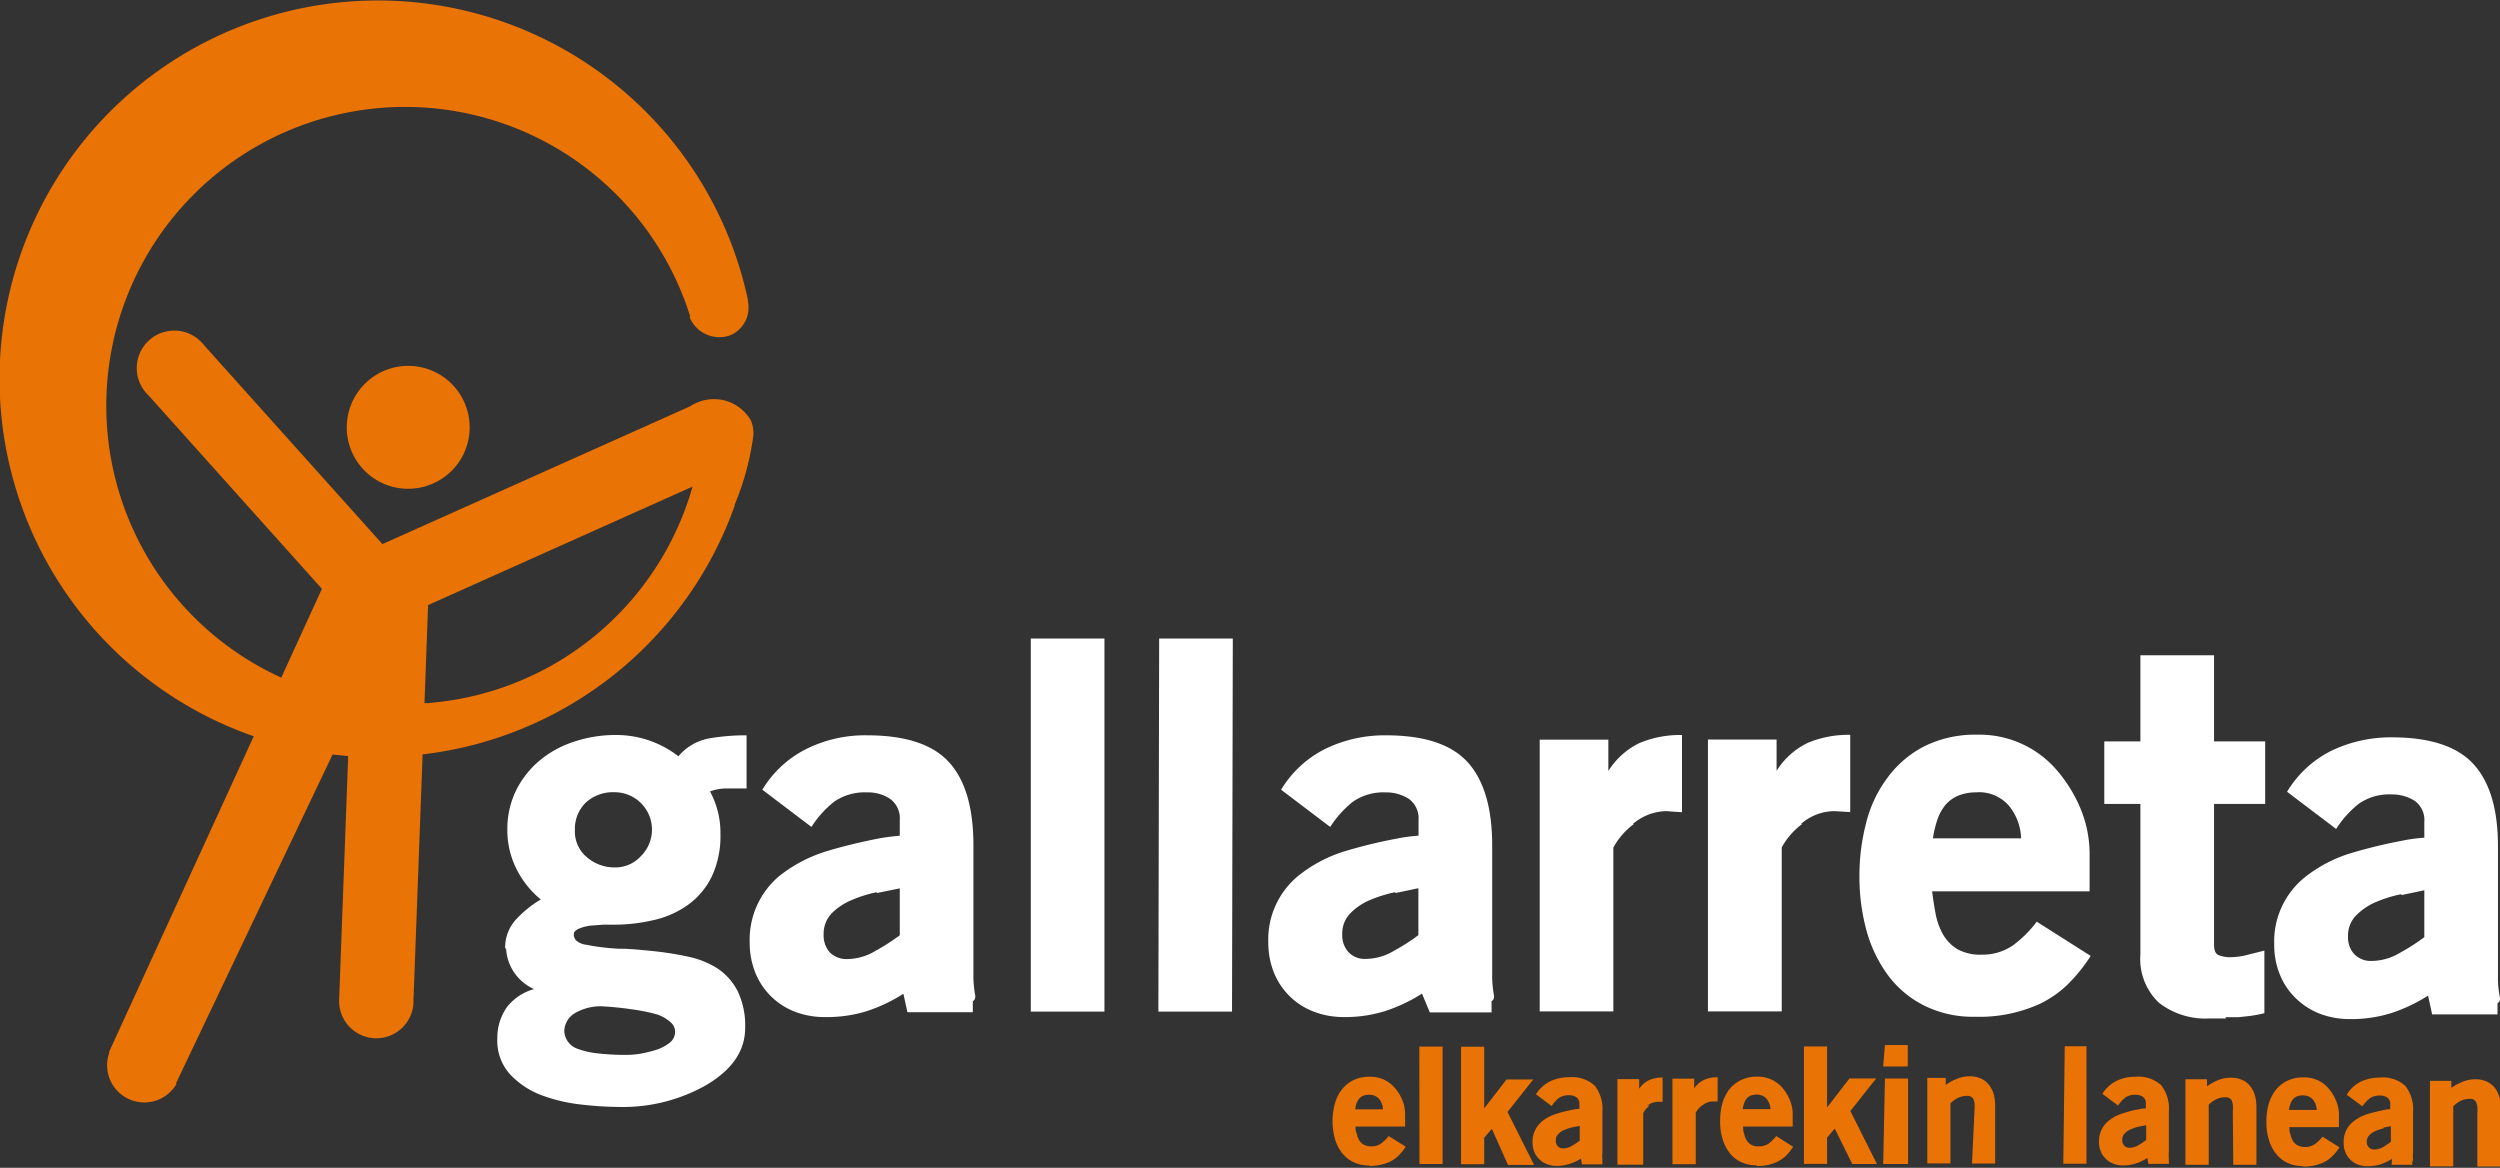 <?xml version="1.0" encoding="UTF-8"?> <svg xmlns="http://www.w3.org/2000/svg" xmlns:xlink="http://www.w3.org/1999/xlink" id="Capa_1" data-name="Capa 1" width="56.41mm" height="26.35mm" viewBox="0 0 159.9 74.69"><rect x="0" y="0" width="159.9" height="74.69" fill="#333333" stroke="none"/><defs><style>.cls-1{fill:none;}.cls-2{clip-path:url(#clip-path);}.cls-3{fill:#ea7305;}.cls-4{fill:#fff;}</style><clipPath id="clip-path" transform="translate(-1196.55 -1097.11)"><rect class="cls-1" x="1196.55" y="1097.11" width="159.9" height="74.69"></rect></clipPath></defs><g class="cls-2"><path class="cls-3" d="M1224,1142.08h-.3l.23-6.27,16.92-7.58c-.12.38-.19.63-.2.65h0a19.13,19.13,0,0,1-16.65,13.19m16.75-19-19.74,8.84-11.38-12.69h0a.27.27,0,0,0-.07-.08,2.4,2.4,0,1,0-3.57,3.2l.08.08h0l11.07,12.35-2.6,5.68a19.11,19.11,0,1,1,26.14-23.15l0,.15a2.06,2.06,0,0,0,2.59,1.1,1.92,1.92,0,0,0,1.12-2.13v-.12a24.2,24.2,0,1,0-31.61,27.9l-9.25,20.18h0l0,.09a2.38,2.38,0,0,0,4.29,2,.42.42,0,0,0,0-.1h0l10-21,1,.1-.58,15.6h0s0,.07,0,.11a2.38,2.38,0,0,0,4.75.17v-.1h0l.59-15.89a24.16,24.16,0,0,0,19.9-15.74l.06-.17h0a.14.14,0,0,0,0-.06,17.47,17.47,0,0,0,1.18-4.32,2,2,0,0,0-.15-1.08,2.73,2.73,0,0,0-3.7-1l-.13.06Zm-18.1,5.3a3.93,3.93,0,1,0-3.92-3.94,3.92,3.92,0,0,0,3.92,3.94" transform="translate(-1196.55 -1097.11)"></path><path class="cls-4" d="M1350.14,1154.3a8.17,8.17,0,0,0-1.59.49,3.82,3.82,0,0,0-1.28.85,1.81,1.81,0,0,0-.54,1.36,1.6,1.6,0,0,0,.4,1.14,1.48,1.48,0,0,0,1.14.43,3.55,3.55,0,0,0,1.78-.52,12.77,12.77,0,0,0,1.56-1v-3l-1.47.31m1.71,6.43a10.35,10.35,0,0,1-2.4,1.13,8.59,8.59,0,0,1-2.62.37,5.33,5.33,0,0,1-1.95-.36,4.62,4.62,0,0,1-1.52-1,4.4,4.4,0,0,1-1-1.51,5,5,0,0,1-.35-1.92,5.26,5.26,0,0,1,1.93-4.26,8.87,8.87,0,0,1,3-1.57,31.62,31.62,0,0,1,3.26-.79,9.85,9.85,0,0,1,1.41-.19v-1a1.53,1.53,0,0,0-.6-1.35,2.71,2.71,0,0,0-1.48-.42,3.42,3.42,0,0,0-2.1.59,6.45,6.45,0,0,0-1.46,1.62l-3.14-2.38a6.91,6.91,0,0,1,2.87-2.64,8.78,8.78,0,0,1,3.84-.84c2.44,0,4.19.58,5.23,1.73s1.56,2.91,1.55,5.31l0,8.21a6.15,6.15,0,0,0,.13,1.41c0,.13,0,.24-.16.35v.71h-4.18Zm-12.92,1.46-1.06,0a4.86,4.86,0,0,1-3.23-1,3.86,3.86,0,0,1-1.19-3.11l0-9.61h-2.31v-4h2.31l0-5.51h4.71v5.51h3.27v4h-3.27l0,9c0,.36.09.58.29.67a2,2,0,0,0,.77.13,4.08,4.08,0,0,0,1-.13l1.16-.29v4a7.45,7.45,0,0,1-.93.18l-.74.08-.83,0m-15.88-14.38a3,3,0,0,0-1.23.22,2.23,2.23,0,0,0-.82.62,3.06,3.06,0,0,0-.5.95,6.9,6.9,0,0,0-.27,1.15h5.64a3.45,3.45,0,0,0-.8-2.11,2.54,2.54,0,0,0-2-.84m-.12,14.36a7,7,0,0,1-3.37-.76,6.49,6.49,0,0,1-2.3-2,8.7,8.7,0,0,1-1.33-2.87,13,13,0,0,1-.42-3.38,13.27,13.27,0,0,1,.44-3.43,8,8,0,0,1,1.37-2.87,6.77,6.77,0,0,1,2.36-2,7.37,7.37,0,0,1,3.41-.73,6.51,6.51,0,0,1,5,2.22,9.18,9.18,0,0,1,1.55,2.48,7.62,7.62,0,0,1,.59,3.08v2.24l-10.07,0c.06.51.14,1,.23,1.48a4.27,4.27,0,0,0,.48,1.3,2.67,2.67,0,0,0,.91.92,3,3,0,0,0,1.54.35,3.44,3.44,0,0,0,2-.59,7.32,7.32,0,0,0,1.53-1.52l3.45,2.19a10.48,10.48,0,0,1-1.55,1.9,6.88,6.88,0,0,1-1.69,1.16,9.34,9.34,0,0,1-4.2.83m-11-12.34a4.68,4.68,0,0,0-1.32,1.51l0,10.49h-4.72l0-17.39h4.39v2a4.85,4.85,0,0,1,2-1.79,6.75,6.75,0,0,1,2.71-.51v4.94l-1-.06a3.28,3.28,0,0,0-2.15.82m-10.68,0a4.58,4.58,0,0,0-1.32,1.51l0,10.48h-4.71l0-17.38h4.39v2a4.85,4.85,0,0,1,2-1.79,6.75,6.75,0,0,1,2.71-.51v4.94l-1-.07a3.36,3.36,0,0,0-2.15.83m-15.18,4.35a8.62,8.62,0,0,0-1.59.49,3.82,3.82,0,0,0-1.28.85,1.84,1.84,0,0,0-.53,1.36,1.6,1.6,0,0,0,.4,1.14,1.44,1.44,0,0,0,1.13.43,3.55,3.55,0,0,0,1.78-.52,12.77,12.77,0,0,0,1.56-1v-3l-1.48.31m1.71,6.43a10.16,10.16,0,0,1-2.4,1.13,8.55,8.55,0,0,1-2.62.37,5.31,5.31,0,0,1-1.94-.36,4.45,4.45,0,0,1-2.52-2.51,5.17,5.17,0,0,1-.35-1.92,5.26,5.26,0,0,1,1.94-4.26,8.92,8.92,0,0,1,3-1.57,31.62,31.62,0,0,1,3.26-.79,10.27,10.27,0,0,1,1.41-.19v-1a1.54,1.54,0,0,0-.61-1.35,2.71,2.71,0,0,0-1.48-.42,3.46,3.46,0,0,0-2.1.59,6.65,6.65,0,0,0-1.46,1.62l-3.14-2.38a6.87,6.87,0,0,1,2.88-2.64,8.7,8.7,0,0,1,3.83-.84q3.67,0,5.23,1.73t1.56,5.31l0,8.21a6.85,6.85,0,0,0,.12,1.41c0,.13,0,.24-.16.35v.71H1288Zm-16.81-22.71h4.71l-.05,23.86h-4.71Zm-8.21,0h4.71l0,23.86h-4.71Zm-9.85,16.22a8.64,8.64,0,0,0-1.59.5,4,4,0,0,0-1.28.84,1.88,1.88,0,0,0-.53,1.37,1.64,1.64,0,0,0,.39,1.14,1.51,1.51,0,0,0,1.14.43,3.55,3.55,0,0,0,1.78-.52,14,14,0,0,0,1.56-1v-3l-1.48.3m1.71,6.44a10.16,10.16,0,0,1-2.4,1.13,8.56,8.56,0,0,1-2.62.36,5.27,5.27,0,0,1-1.94-.35,4.45,4.45,0,0,1-2.52-2.51,5.18,5.18,0,0,1-.35-1.93,5.31,5.31,0,0,1,1.93-4.26,9.23,9.23,0,0,1,3-1.56c1.06-.32,2.15-.58,3.26-.8.41-.08.88-.14,1.41-.19v-1a1.54,1.54,0,0,0-.61-1.35,2.55,2.55,0,0,0-1.48-.42,3.46,3.46,0,0,0-2.1.59,6.47,6.47,0,0,0-1.46,1.62l-3.14-2.38a6.87,6.87,0,0,1,2.88-2.64,8.43,8.43,0,0,1,3.83-.84c2.45,0,4.19.58,5.23,1.72s1.56,2.92,1.56,5.31l0,8.21a6.89,6.89,0,0,0,.12,1.42c0,.12,0,.24-.16.35v.7h-4.18Zm-17.34,1a20,20,0,0,0-2-.2,3.28,3.28,0,0,0-1.67.44,1.39,1.39,0,0,0-.68,1.13,1.26,1.26,0,0,0,.77,1.12,5.26,5.26,0,0,0,1.25.31,15.87,15.87,0,0,0,2,.11,6.1,6.1,0,0,0,.82-.07,9.22,9.22,0,0,0,1-.24,2.81,2.81,0,0,0,.88-.45.89.89,0,0,0,.37-.74.8.8,0,0,0-.27-.57,2.44,2.44,0,0,0-1-.55,11.94,11.94,0,0,0-1.47-.29m-1.13-13.89a2.58,2.58,0,0,0-1.83.65,2.36,2.36,0,0,0-.71,1.78,2.14,2.14,0,0,0,.77,1.73,2.71,2.71,0,0,0,1.8.65,2.21,2.21,0,0,0,1.65-.72,2.39,2.39,0,0,0-1.68-4.09m-7,10a2.65,2.65,0,0,1,.71-1.88,7,7,0,0,1,1.57-1.26,5.93,5.93,0,0,1-1.58-2,5.5,5.5,0,0,1-.56-2.47,5.63,5.63,0,0,1,.59-2.57,5.92,5.92,0,0,1,1.54-1.9,6.57,6.57,0,0,1,2.22-1.18,8.35,8.35,0,0,1,2.59-.4,6.48,6.48,0,0,1,4,1.36,3.38,3.38,0,0,1,2-1.15,14,14,0,0,1,2.36-.19v3.4h-1.18a3,3,0,0,0-1.16.19,5.51,5.51,0,0,1,.67,2.72,6.11,6.11,0,0,1-.55,2.71,4.83,4.83,0,0,1-1.48,1.79,6,6,0,0,1-2.21,1,11,11,0,0,1-2.73.3l-.51,0-.81.06a2.84,2.84,0,0,0-.75.19c-.23.1-.34.22-.34.37a.57.57,0,0,0,.16.4,1.21,1.21,0,0,0,.67.27,13.29,13.29,0,0,0,2.09.25c.75,0,1.49.09,2.24.16a20.91,20.91,0,0,1,2.17.35,5.68,5.68,0,0,1,1.86.75,3.86,3.86,0,0,1,1.29,1.45,5.08,5.08,0,0,1,.48,2.36c0,1.47-.85,2.7-2.54,3.68a10.82,10.82,0,0,1-5.52,1.37,22.13,22.13,0,0,1-2.39-.15,10.6,10.6,0,0,1-2.57-.6,5.34,5.34,0,0,1-2-1.32,3.18,3.18,0,0,1-.83-2.31,3.38,3.38,0,0,1,.61-2,3.34,3.34,0,0,1,1.74-1.16,3,3,0,0,1-1.79-2.6" transform="translate(-1196.55 -1097.11)"></path><path class="cls-3" d="M1355,1168.28a2.42,2.42,0,0,0,0-.42,1.86,1.86,0,0,0-.09-.28.42.42,0,0,0-.4-.19,1.41,1.41,0,0,0-.58.13,2,2,0,0,0-.47.35v3.84h-1.49l0-5.47h1.37v.45a3.13,3.13,0,0,1,.72-.39,2.05,2.05,0,0,1,.81-.16,1.65,1.65,0,0,1,.74.15,1.36,1.36,0,0,1,.51.4,1.68,1.68,0,0,1,.29.6,2.55,2.55,0,0,1,.09.74v3.69H1355Zm-6,1a2.91,2.91,0,0,0-.5.16,1.28,1.28,0,0,0-.4.27.57.57,0,0,0-.17.42.48.48,0,0,0,.13.36.45.45,0,0,0,.35.14,1.15,1.15,0,0,0,.57-.16,5.91,5.91,0,0,0,.49-.33v-1l-.47.09m.54,2a3.64,3.64,0,0,1-.75.36,3,3,0,0,1-.83.11,1.74,1.74,0,0,1-.61-.11,1.35,1.35,0,0,1-.48-.32,1.38,1.38,0,0,1-.31-.47,1.51,1.51,0,0,1-.11-.61,1.64,1.64,0,0,1,.61-1.34,2.78,2.78,0,0,1,.93-.49c.33-.1.68-.18,1-.25a2.46,2.46,0,0,1,.44-.06v-.31a.48.48,0,0,0-.19-.43.78.78,0,0,0-.46-.13,1.07,1.07,0,0,0-.67.19,2.26,2.26,0,0,0-.46.5l-1-.74a2.13,2.13,0,0,1,.9-.84,2.86,2.86,0,0,1,1.21-.26,2.11,2.11,0,0,1,1.64.54,2.42,2.42,0,0,1,.49,1.67v2.59a1.78,1.78,0,0,0,0,.44.11.11,0,0,1-.05.11v.23h-1.32Zm-5.7-4.06a.94.94,0,0,0-.39.07.73.73,0,0,0-.26.2.89.89,0,0,0-.15.29,2.22,2.22,0,0,0-.09.37h1.78a1.15,1.15,0,0,0-.25-.67.84.84,0,0,0-.64-.26m0,4.52a2.21,2.21,0,0,1-1.06-.24,2.09,2.09,0,0,1-.72-.63,2.72,2.72,0,0,1-.42-.91,3.71,3.71,0,0,1-.13-1.06,4.21,4.21,0,0,1,.13-1.08,2.89,2.89,0,0,1,.43-.9,2.15,2.15,0,0,1,.75-.62,2.25,2.25,0,0,1,1.07-.23,2,2,0,0,1,1.59.7,2.83,2.83,0,0,1,.48.78,2.33,2.33,0,0,1,.19,1v.7h-3.17c0,.15,0,.31.07.46a1.25,1.25,0,0,0,.15.41.81.81,0,0,0,.29.29,1,1,0,0,0,.48.11,1.06,1.06,0,0,0,.65-.19,2.36,2.36,0,0,0,.48-.47l1.08.68a2.82,2.82,0,0,1-.49.6,1.88,1.88,0,0,1-.53.37,3,3,0,0,1-1.32.26m-4.48-3.55a1.76,1.76,0,0,0,0-.42,1.36,1.36,0,0,0-.08-.28.44.44,0,0,0-.4-.18,1.27,1.27,0,0,0-.58.13,1.65,1.65,0,0,0-.48.35v3.84h-1.49v-5.47h1.38v.45a3.59,3.59,0,0,1,.72-.4,2.16,2.16,0,0,1,.81-.15,1.68,1.68,0,0,1,.74.15,1.24,1.24,0,0,1,.5.4,1.69,1.69,0,0,1,.3.6,2.94,2.94,0,0,1,.09.74v3.68h-1.48Zm-6,1a2.66,2.66,0,0,0-.5.16,1.11,1.11,0,0,0-.4.26.56.56,0,0,0-.17.43.52.52,0,0,0,.12.36.49.49,0,0,0,.36.14,1.13,1.13,0,0,0,.56-.17,3.46,3.46,0,0,0,.49-.33v-.94l-.46.09m.54,2a3.07,3.07,0,0,1-.76.36,2.62,2.62,0,0,1-.82.12,1.51,1.51,0,0,1-.61-.12,1.33,1.33,0,0,1-.48-.31,1.44,1.44,0,0,1-.32-.48,1.64,1.64,0,0,1-.11-.6,1.69,1.69,0,0,1,.61-1.34,2.73,2.73,0,0,1,.94-.49,6.9,6.9,0,0,1,1-.25,2.73,2.73,0,0,1,.45-.06v-.32a.5.5,0,0,0-.19-.42.81.81,0,0,0-.47-.13,1.12,1.12,0,0,0-.66.18,2.3,2.3,0,0,0-.46.51l-1-.75a2.19,2.19,0,0,1,.91-.83,2.57,2.57,0,0,1,1.2-.26,2.15,2.15,0,0,1,1.65.54,2.42,2.42,0,0,1,.49,1.67v2.58a2.58,2.58,0,0,0,0,.45s0,.08,0,.11v.22h-1.31Zm-5.29-7.14H1330l0,7.51h-1.48Zm-5.77,4.06a2.3,2.3,0,0,0,0-.42,1.2,1.2,0,0,0-.08-.28.43.43,0,0,0-.4-.19,1.41,1.41,0,0,0-.58.13,1.85,1.85,0,0,0-.48.35v3.84h-1.48v-5.47H1321v.45a3.13,3.13,0,0,1,.72-.39,2,2,0,0,1,.81-.16,1.68,1.68,0,0,1,.74.15,1.41,1.41,0,0,1,.5.4,1.88,1.88,0,0,1,.3.6,2.94,2.94,0,0,1,.09.74v3.69h-1.48Zm-5.73-2h1.48v5.47H1317Zm0-2.14h1.46v1.37H1317Zm-3.21,5.34-.49.58v1.68h-1.48l0-7.51h1.48v3.9l1.43-1.85h1.71l-1.65,2.08,1.7,3.39h-1.58Zm-5-2.17a1.13,1.13,0,0,0-.39.07.86.86,0,0,0-.26.2.84.84,0,0,0-.15.3,1.9,1.9,0,0,0-.09.36h1.78a1.15,1.15,0,0,0-.25-.66.81.81,0,0,0-.64-.27m0,4.52a2.21,2.21,0,0,1-1.06-.24,1.91,1.91,0,0,1-.72-.63,2.66,2.66,0,0,1-.42-.9,3.78,3.78,0,0,1-.13-1.07,4.32,4.32,0,0,1,.13-1.08,2.89,2.89,0,0,1,.43-.9,2.27,2.27,0,0,1,.75-.62,2.38,2.38,0,0,1,1.07-.23,2.07,2.07,0,0,1,1.59.7,2.83,2.83,0,0,1,.48.78,2.33,2.33,0,0,1,.19,1v.71h-3.17c0,.16,0,.31.07.47a1.28,1.28,0,0,0,.15.4.81.81,0,0,0,.29.29.85.85,0,0,0,.48.11,1.13,1.13,0,0,0,.65-.18,2.72,2.72,0,0,0,.48-.48l1.08.69a3.43,3.43,0,0,1-.49.6,2.07,2.07,0,0,1-.53.36,2.75,2.75,0,0,1-1.32.26m-3.47-3.88a1.56,1.56,0,0,0-.42.47v3.3h-1.49v-5.47h1.39v.63a1.49,1.49,0,0,1,.65-.56,2,2,0,0,1,.85-.16v1.55l-.31,0a1,1,0,0,0-.67.26m-3.36,0a1.47,1.47,0,0,0-.42.48v3.3H1300v-5.47h1.39v.62a1.56,1.56,0,0,1,.65-.56,2,2,0,0,1,.85-.16v1.55l-.31,0a1.07,1.07,0,0,0-.67.26m-4.78,1.37a2.66,2.66,0,0,0-.5.16,1.11,1.11,0,0,0-.4.26.56.56,0,0,0-.17.43.52.52,0,0,0,.12.36.49.49,0,0,0,.36.14,1.13,1.13,0,0,0,.56-.17,3.46,3.46,0,0,0,.49-.33v-.94l-.46.09m.54,2a3,3,0,0,1-.76.35,2.62,2.62,0,0,1-.82.12,1.51,1.51,0,0,1-.61-.12,1.21,1.21,0,0,1-.48-.31,1.4,1.4,0,0,1-.32-.47,1.74,1.74,0,0,1-.11-.61,1.69,1.69,0,0,1,.61-1.34,2.73,2.73,0,0,1,.94-.49,8.44,8.44,0,0,1,1-.25,2.73,2.73,0,0,1,.45-.06v-.32a.5.5,0,0,0-.19-.42.81.81,0,0,0-.47-.13,1.12,1.12,0,0,0-.66.18,2.3,2.3,0,0,0-.46.51l-1-.75a2.26,2.26,0,0,1,.91-.83,2.71,2.71,0,0,1,1.21-.26,2.14,2.14,0,0,1,1.64.54,2.42,2.42,0,0,1,.49,1.67v2.59a2.55,2.55,0,0,0,0,.44s0,.08,0,.11v.22h-1.31Zm-5.7-1.9-.49.57v1.69h-1.48l0-7.51h1.48V1168l1.43-1.85h1.71l-1.65,2.08,1.7,3.39H1293Zm-4.64-5.26h1.49l0,7.51h-1.48Zm-3.21,3.08a.88.88,0,0,0-.39.07.65.65,0,0,0-.26.2.9.9,0,0,0-.16.29,2.21,2.21,0,0,0-.08.37H1285a1.09,1.09,0,0,0-.25-.67.81.81,0,0,0-.63-.26m0,4.52a2.18,2.18,0,0,1-1.06-.24,2.13,2.13,0,0,1-.73-.63,2.72,2.72,0,0,1-.42-.91,4.11,4.11,0,0,1-.13-1.06,4.2,4.2,0,0,1,.14-1.08,2.5,2.5,0,0,1,.43-.9,2.12,2.12,0,0,1,.74-.62,2.27,2.27,0,0,1,1.08-.23,2,2,0,0,1,1.58.7,2.86,2.86,0,0,1,.49.78,2.5,2.5,0,0,1,.18,1v.7h-3.17c0,.15,0,.31.08.46a1.25,1.25,0,0,0,.15.41.74.74,0,0,0,.29.29,1,1,0,0,0,.48.11,1,1,0,0,0,.64-.19,2.36,2.36,0,0,0,.48-.47l1.09.68a3.16,3.16,0,0,1-.49.6,2,2,0,0,1-.53.37,3.07,3.07,0,0,1-1.32.26" transform="translate(-1196.55 -1097.11)"></path></g></svg> 